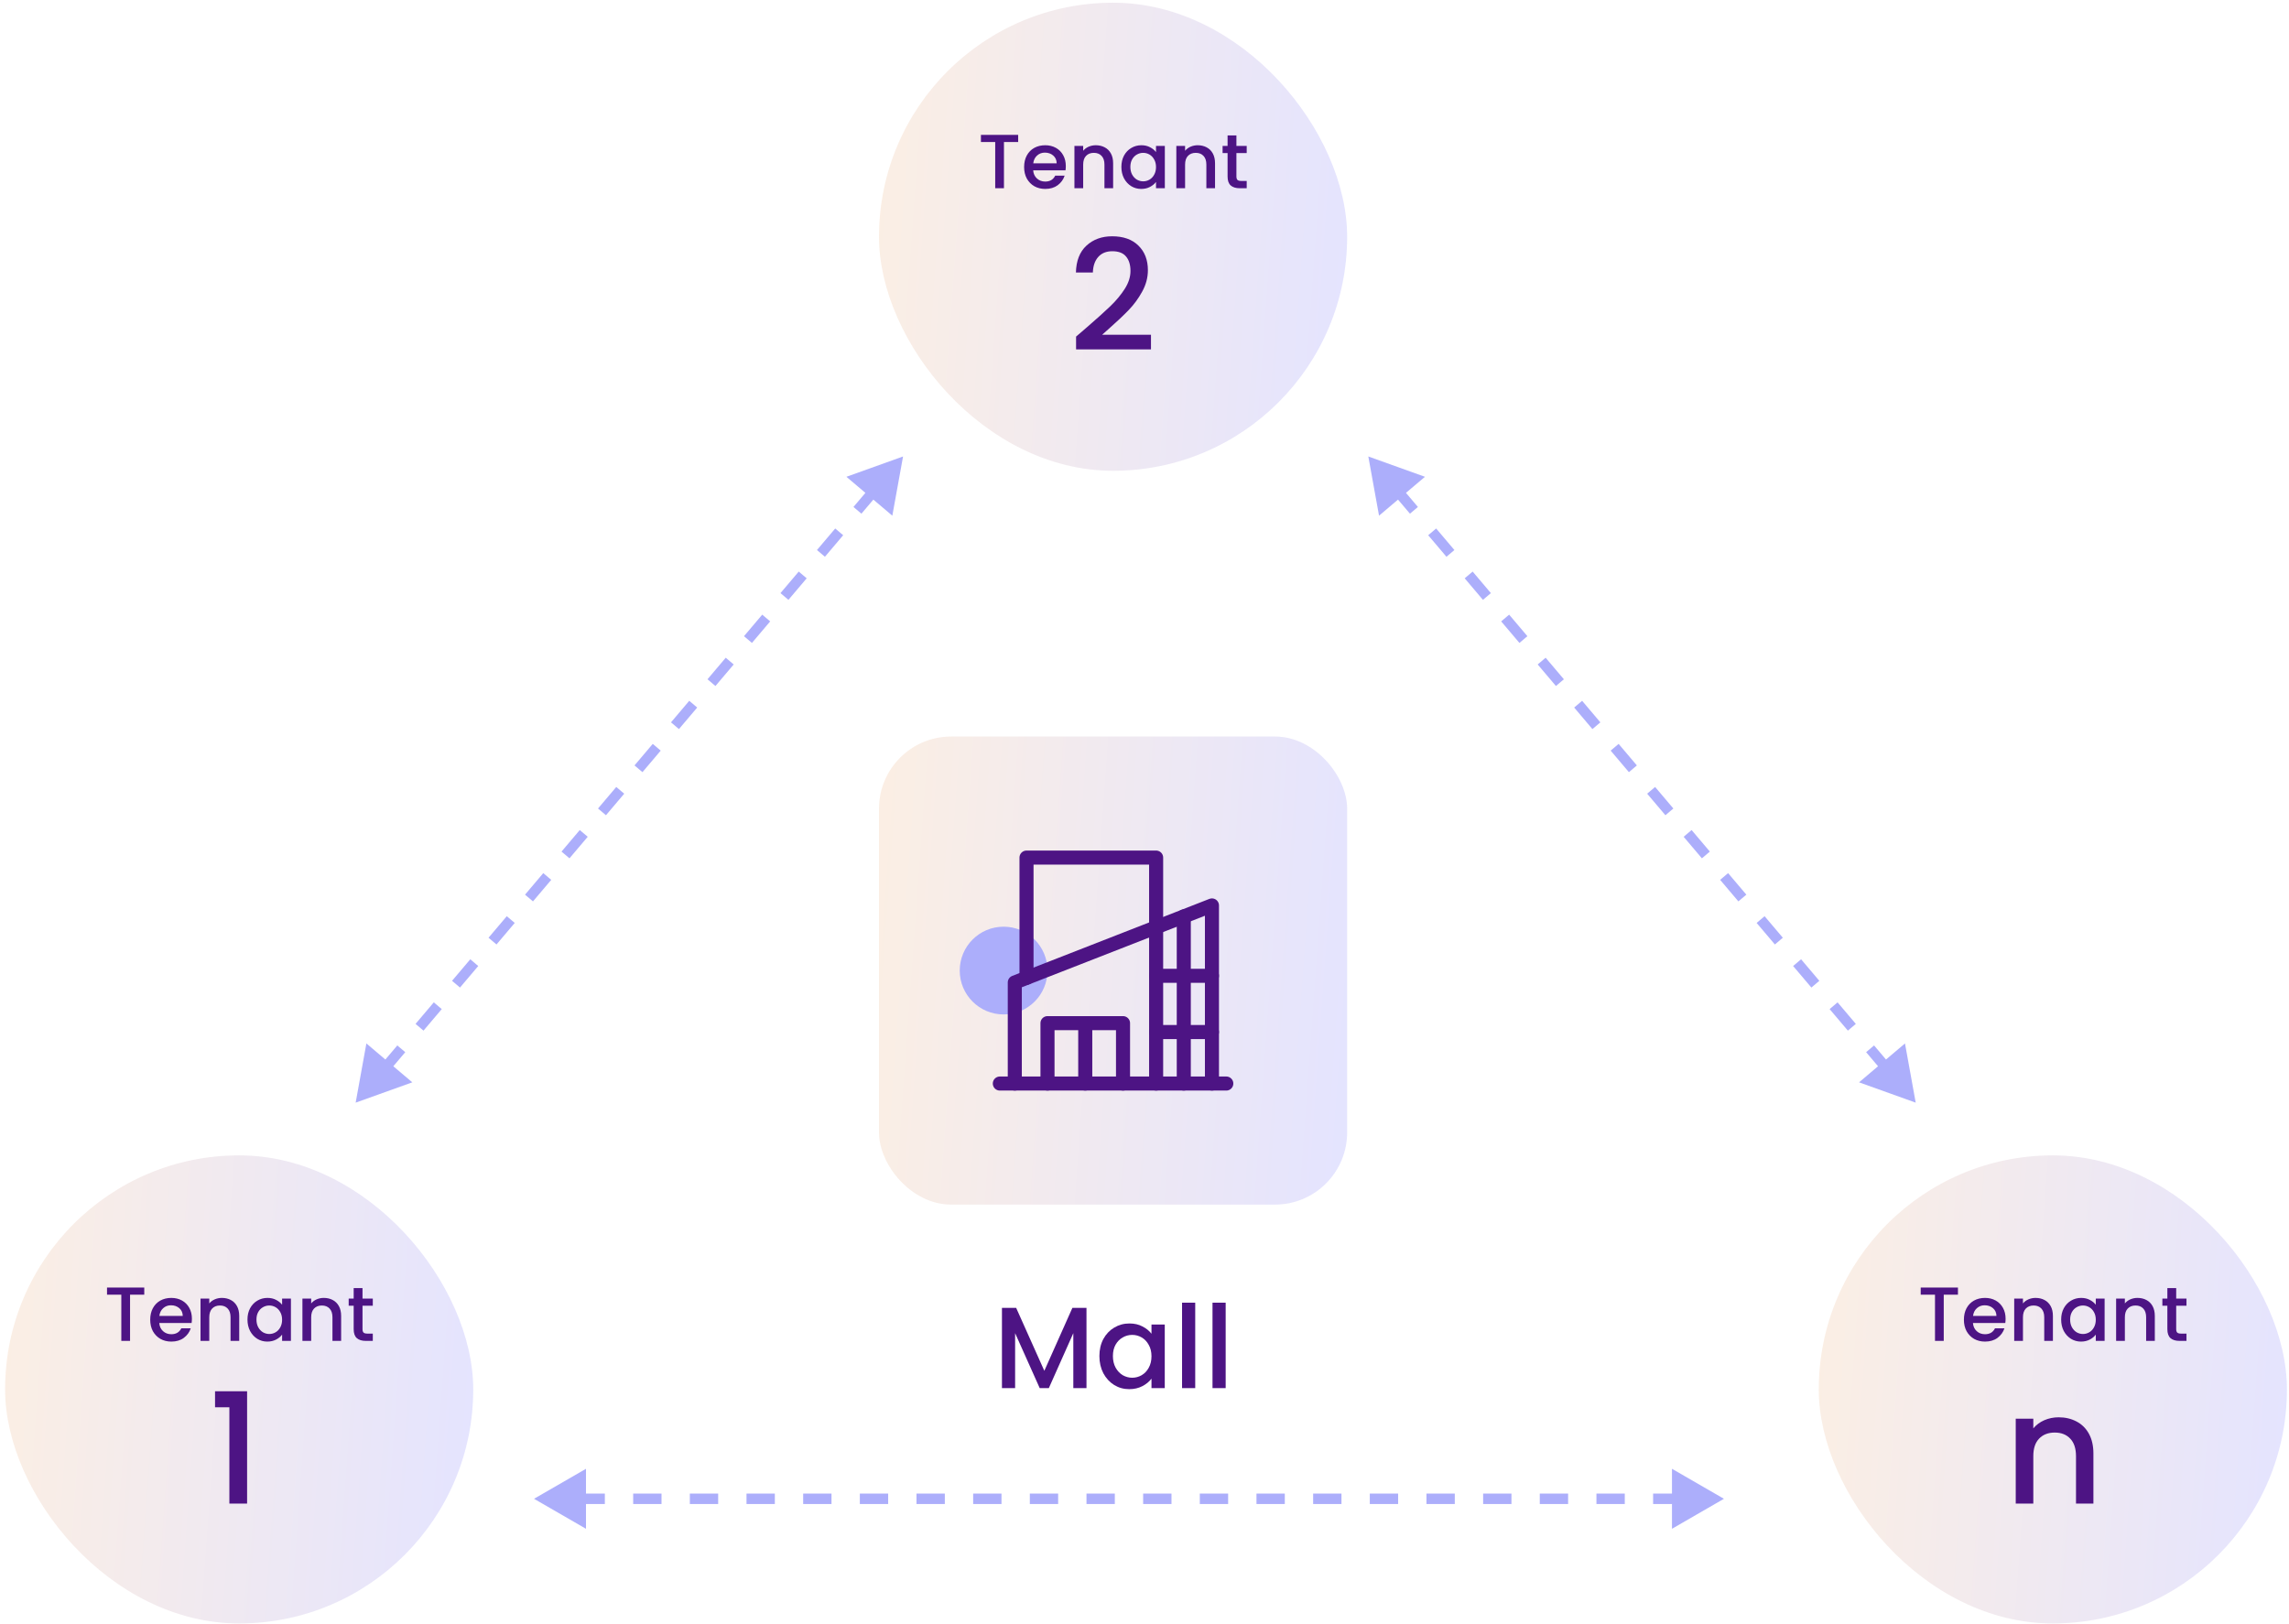 <?xml version="1.0" encoding="UTF-8"?> <svg xmlns="http://www.w3.org/2000/svg" width="441" height="313" viewBox="0 0 441 313" fill="none"><rect opacity="0.35" x="169.347" y="141.924" width="90.194" height="90.194" rx="13.906" fill="url(#paint0_linear_630_766)"></rect><rect opacity="0.35" x="169.347" y="0.523" width="90.194" height="90.194" rx="45.097" fill="url(#paint1_linear_630_766)"></rect><rect opacity="0.35" x="0.979" y="222.633" width="90.194" height="90.194" rx="45.097" fill="url(#paint2_linear_630_766)"></rect><rect opacity="0.35" x="350.405" y="222.633" width="90.194" height="90.194" rx="45.097" fill="url(#paint3_linear_630_766)"></rect><circle cx="193.356" cy="187.021" r="8.454" fill="#ACAEFB"></circle><path d="M192.628 208.79H236.258" stroke="#4D1484" stroke-width="2.71" stroke-miterlimit="10" stroke-linecap="round" stroke-linejoin="round"></path><path d="M197.768 188.43V165.251H222.74V178.709" stroke="#4D1484" stroke-width="2.71" stroke-miterlimit="10" stroke-linecap="round" stroke-linejoin="round"></path><path d="M195.511 208.792V189.312L233.495 174.472V208.792" stroke="#4D1484" stroke-width="2.71" stroke-miterlimit="10" stroke-linecap="round" stroke-linejoin="round"></path><path d="M201.811 208.792V197.154H216.362V208.792" stroke="#4D1484" stroke-width="2.71" stroke-miterlimit="10" stroke-linecap="round" stroke-linejoin="round"></path><path d="M209.085 208.79V197.154" stroke="#4D1484" stroke-width="2.71" stroke-miterlimit="10" stroke-linecap="round" stroke-linejoin="round"></path><path d="M228.069 208.792V176.592" stroke="#4D1484" stroke-width="2.71" stroke-miterlimit="10" stroke-linecap="round" stroke-linejoin="round"></path><path d="M222.74 208.792V178.709" stroke="#4D1484" stroke-width="2.71" stroke-miterlimit="10" stroke-linecap="round" stroke-linejoin="round"></path><path d="M222.74 198.867H233.495" stroke="#4D1484" stroke-width="2.71" stroke-miterlimit="10" stroke-linecap="round" stroke-linejoin="round"></path><path d="M222.74 188.028H233.495" stroke="#4D1484" stroke-width="2.71" stroke-miterlimit="10" stroke-linecap="round" stroke-linejoin="round"></path><path d="M209.323 252.018V267.481H206.786V256.891L202.069 267.481H200.312L195.573 256.891V267.481H193.036V252.018H195.773L201.202 264.144L206.608 252.018H209.323ZM211.811 261.296C211.811 260.065 212.063 258.975 212.567 258.026C213.086 257.076 213.784 256.342 214.659 255.823C215.549 255.289 216.528 255.022 217.596 255.022C218.56 255.022 219.398 255.215 220.11 255.6C220.836 255.971 221.415 256.439 221.845 257.002V255.222H224.404V267.481H221.845V265.657C221.415 266.236 220.829 266.718 220.087 267.103C219.346 267.489 218.5 267.682 217.551 267.682C216.498 267.682 215.534 267.415 214.659 266.881C213.784 266.332 213.086 265.575 212.567 264.611C212.063 263.632 211.811 262.527 211.811 261.296ZM221.845 261.341C221.845 260.495 221.667 259.761 221.311 259.138C220.97 258.515 220.518 258.04 219.954 257.714C219.39 257.388 218.782 257.225 218.13 257.225C217.477 257.225 216.869 257.388 216.305 257.714C215.741 258.026 215.282 258.493 214.926 259.116C214.585 259.724 214.414 260.451 214.414 261.296C214.414 262.142 214.585 262.883 214.926 263.521C215.282 264.159 215.741 264.648 216.305 264.99C216.884 265.316 217.492 265.479 218.13 265.479C218.782 265.479 219.39 265.316 219.954 264.99C220.518 264.663 220.97 264.189 221.311 263.566C221.667 262.928 221.845 262.186 221.845 261.341ZM230.272 251.017V267.481H227.735V251.017H230.272ZM236.138 251.017V267.481H233.602V251.017H236.138Z" fill="#4D1484"></path><path d="M196.161 25.99V27.366H193.424V36.272H191.738V27.366H188.986V25.99H196.161ZM205.34 31.997C205.34 32.302 205.32 32.578 205.281 32.825H199.053C199.102 33.476 199.344 33.999 199.778 34.393C200.212 34.788 200.744 34.985 201.375 34.985C202.283 34.985 202.924 34.605 203.299 33.846H205.118C204.872 34.595 204.423 35.212 203.772 35.695C203.131 36.168 202.332 36.405 201.375 36.405C200.596 36.405 199.896 36.233 199.275 35.887C198.663 35.532 198.18 35.039 197.825 34.408C197.48 33.767 197.307 33.027 197.307 32.189C197.307 31.351 197.475 30.616 197.81 29.985C198.155 29.343 198.634 28.85 199.245 28.505C199.866 28.16 200.577 27.987 201.375 27.987C202.145 27.987 202.83 28.155 203.432 28.49C204.033 28.826 204.502 29.299 204.837 29.911C205.173 30.512 205.34 31.208 205.34 31.997ZM203.58 31.464C203.57 30.843 203.348 30.345 202.914 29.97C202.48 29.595 201.943 29.408 201.301 29.408C200.72 29.408 200.222 29.595 199.807 29.97C199.393 30.335 199.147 30.833 199.068 31.464H203.58ZM211.113 27.987C211.754 27.987 212.326 28.121 212.829 28.387C213.341 28.653 213.741 29.048 214.027 29.57C214.313 30.093 214.456 30.724 214.456 31.464V36.272H212.784V31.715C212.784 30.986 212.602 30.428 212.237 30.044C211.872 29.649 211.374 29.452 210.743 29.452C210.112 29.452 209.609 29.649 209.234 30.044C208.869 30.428 208.686 30.986 208.686 31.715V36.272H207V28.121H208.686V29.053C208.963 28.717 209.313 28.456 209.737 28.268C210.171 28.081 210.629 27.987 211.113 27.987ZM216.045 32.159C216.045 31.341 216.213 30.616 216.548 29.985C216.893 29.353 217.357 28.865 217.939 28.52C218.53 28.165 219.181 27.987 219.891 27.987C220.532 27.987 221.09 28.116 221.563 28.372C222.046 28.619 222.431 28.929 222.717 29.304V28.121H224.418V36.272H222.717V35.059C222.431 35.444 222.041 35.764 221.548 36.02C221.055 36.277 220.493 36.405 219.862 36.405C219.162 36.405 218.521 36.228 217.939 35.873C217.357 35.508 216.893 35.005 216.548 34.364C216.213 33.713 216.045 32.978 216.045 32.159ZM222.717 32.189C222.717 31.627 222.599 31.139 222.362 30.724C222.135 30.31 221.834 29.994 221.46 29.777C221.085 29.561 220.68 29.452 220.246 29.452C219.812 29.452 219.408 29.561 219.033 29.777C218.659 29.985 218.353 30.295 218.116 30.709C217.889 31.114 217.776 31.597 217.776 32.159C217.776 32.721 217.889 33.215 218.116 33.639C218.353 34.063 218.659 34.388 219.033 34.615C219.418 34.832 219.822 34.941 220.246 34.941C220.68 34.941 221.085 34.832 221.46 34.615C221.834 34.398 222.135 34.083 222.362 33.668C222.599 33.244 222.717 32.751 222.717 32.189ZM230.746 27.987C231.387 27.987 231.959 28.121 232.462 28.387C232.975 28.653 233.374 29.048 233.66 29.57C233.947 30.093 234.09 30.724 234.09 31.464V36.272H232.418V31.715C232.418 30.986 232.235 30.428 231.87 30.044C231.506 29.649 231.007 29.452 230.376 29.452C229.745 29.452 229.242 29.649 228.867 30.044C228.502 30.428 228.32 30.986 228.32 31.715V36.272H226.633V28.121H228.32V29.053C228.596 28.717 228.946 28.456 229.37 28.268C229.804 28.081 230.263 27.987 230.746 27.987ZM238.208 29.496V34.008C238.208 34.314 238.277 34.536 238.415 34.674C238.563 34.803 238.81 34.867 239.155 34.867H240.191V36.272H238.859C238.1 36.272 237.518 36.094 237.114 35.739C236.709 35.384 236.507 34.807 236.507 34.008V29.496H235.545V28.121H236.507V26.094H238.208V28.121H240.191V29.496H238.208Z" fill="#4D1484"></path><path d="M27.794 248.1V249.476H25.057V258.382H23.371V249.476H20.619V248.1H27.794ZM36.973 254.107C36.973 254.412 36.953 254.689 36.914 254.935H30.686C30.735 255.586 30.977 256.109 31.41 256.503C31.845 256.898 32.377 257.095 33.008 257.095C33.916 257.095 34.557 256.715 34.931 255.956H36.751C36.505 256.705 36.056 257.322 35.405 257.805C34.764 258.279 33.965 258.515 33.008 258.515C32.229 258.515 31.529 258.343 30.907 257.997C30.296 257.642 29.813 257.149 29.458 256.518C29.113 255.877 28.94 255.137 28.94 254.299C28.94 253.461 29.108 252.726 29.443 252.095C29.788 251.454 30.267 250.961 30.878 250.615C31.499 250.27 32.209 250.098 33.008 250.098C33.778 250.098 34.463 250.265 35.065 250.601C35.666 250.936 36.135 251.409 36.47 252.021C36.805 252.622 36.973 253.318 36.973 254.107ZM35.212 253.574C35.203 252.953 34.981 252.455 34.547 252.08C34.113 251.705 33.575 251.518 32.934 251.518C32.352 251.518 31.854 251.705 31.44 252.08C31.026 252.445 30.779 252.943 30.7 253.574H35.212ZM42.745 250.098C43.386 250.098 43.959 250.231 44.461 250.497C44.974 250.763 45.374 251.158 45.66 251.68C45.946 252.203 46.089 252.834 46.089 253.574V258.382H44.417V253.826C44.417 253.096 44.235 252.539 43.87 252.154C43.505 251.759 43.007 251.562 42.376 251.562C41.744 251.562 41.241 251.759 40.867 252.154C40.502 252.539 40.319 253.096 40.319 253.826V258.382H38.633V250.231H40.319V251.163C40.595 250.827 40.945 250.566 41.37 250.379C41.803 250.191 42.262 250.098 42.745 250.098ZM47.678 254.269C47.678 253.451 47.846 252.726 48.181 252.095C48.526 251.464 48.989 250.975 49.571 250.63C50.163 250.275 50.814 250.098 51.524 250.098C52.165 250.098 52.722 250.226 53.196 250.482C53.679 250.729 54.064 251.039 54.35 251.414V250.231H56.051V258.382H54.35V257.169C54.064 257.554 53.674 257.874 53.181 258.131C52.688 258.387 52.126 258.515 51.495 258.515C50.794 258.515 50.153 258.338 49.571 257.983C48.989 257.618 48.526 257.115 48.181 256.474C47.846 255.823 47.678 255.088 47.678 254.269ZM54.35 254.299C54.35 253.737 54.231 253.249 53.995 252.834C53.768 252.42 53.467 252.105 53.092 251.888C52.718 251.671 52.313 251.562 51.879 251.562C51.445 251.562 51.041 251.671 50.666 251.888C50.291 252.095 49.986 252.405 49.749 252.82C49.522 253.224 49.409 253.707 49.409 254.269C49.409 254.832 49.522 255.325 49.749 255.749C49.986 256.173 50.291 256.498 50.666 256.725C51.051 256.942 51.455 257.051 51.879 257.051C52.313 257.051 52.718 256.942 53.092 256.725C53.467 256.508 53.768 256.193 53.995 255.778C54.231 255.354 54.35 254.861 54.35 254.299ZM62.379 250.098C63.02 250.098 63.592 250.231 64.095 250.497C64.608 250.763 65.007 251.158 65.293 251.68C65.579 252.203 65.722 252.834 65.722 253.574V258.382H64.051V253.826C64.051 253.096 63.868 252.539 63.503 252.154C63.138 251.759 62.64 251.562 62.009 251.562C61.378 251.562 60.875 251.759 60.5 252.154C60.135 252.539 59.953 253.096 59.953 253.826V258.382H58.266V250.231H59.953V251.163C60.229 250.827 60.579 250.566 61.003 250.379C61.437 250.191 61.896 250.098 62.379 250.098ZM69.841 251.607V256.119C69.841 256.424 69.91 256.646 70.048 256.784C70.196 256.913 70.443 256.977 70.788 256.977H71.823V258.382H70.492C69.733 258.382 69.151 258.205 68.746 257.85C68.342 257.494 68.14 256.917 68.14 256.119V251.607H67.178V250.231H68.14V248.204H69.841V250.231H71.823V251.607H69.841Z" fill="#4D1484"></path><path d="M377.22 248.1V249.476H374.483V258.382H372.797V249.476H370.045V248.1H377.22ZM386.399 254.107C386.399 254.412 386.379 254.689 386.34 254.935H380.111C380.161 255.586 380.402 256.109 380.836 256.503C381.27 256.898 381.803 257.095 382.434 257.095C383.341 257.095 383.982 256.715 384.357 255.956H386.177C385.93 256.705 385.482 257.322 384.831 257.805C384.19 258.279 383.391 258.515 382.434 258.515C381.655 258.515 380.955 258.343 380.333 257.997C379.722 257.642 379.239 257.149 378.884 256.518C378.538 255.877 378.366 255.137 378.366 254.299C378.366 253.461 378.533 252.726 378.869 252.095C379.214 251.454 379.692 250.961 380.304 250.615C380.925 250.27 381.635 250.098 382.434 250.098C383.203 250.098 383.889 250.265 384.49 250.601C385.092 250.936 385.56 251.409 385.896 252.021C386.231 252.622 386.399 253.318 386.399 254.107ZM384.638 253.574C384.628 252.953 384.407 252.455 383.973 252.08C383.539 251.705 383.001 251.518 382.36 251.518C381.778 251.518 381.28 251.705 380.866 252.08C380.452 252.445 380.205 252.943 380.126 253.574H384.638ZM392.171 250.098C392.812 250.098 393.384 250.231 393.887 250.497C394.4 250.763 394.8 251.158 395.086 251.68C395.372 252.203 395.515 252.834 395.515 253.574V258.382H393.843V253.826C393.843 253.096 393.66 252.539 393.295 252.154C392.931 251.759 392.432 251.562 391.801 251.562C391.17 251.562 390.667 251.759 390.292 252.154C389.927 252.539 389.745 253.096 389.745 253.826V258.382H388.058V250.231H389.745V251.163C390.021 250.827 390.371 250.566 390.795 250.379C391.229 250.191 391.688 250.098 392.171 250.098ZM397.104 254.269C397.104 253.451 397.271 252.726 397.607 252.095C397.952 251.464 398.415 250.975 398.997 250.63C399.589 250.275 400.24 250.098 400.95 250.098C401.591 250.098 402.148 250.226 402.622 250.482C403.105 250.729 403.49 251.039 403.776 251.414V250.231H405.477V258.382H403.776V257.169C403.49 257.554 403.1 257.874 402.607 258.131C402.114 258.387 401.552 258.515 400.92 258.515C400.22 258.515 399.579 258.338 398.997 257.983C398.415 257.618 397.952 257.115 397.607 256.474C397.271 255.823 397.104 255.088 397.104 254.269ZM403.776 254.299C403.776 253.737 403.657 253.249 403.421 252.834C403.194 252.42 402.893 252.105 402.518 251.888C402.143 251.671 401.739 251.562 401.305 251.562C400.871 251.562 400.467 251.671 400.092 251.888C399.717 252.095 399.411 252.405 399.175 252.82C398.948 253.224 398.834 253.707 398.834 254.269C398.834 254.832 398.948 255.325 399.175 255.749C399.411 256.173 399.717 256.498 400.092 256.725C400.477 256.942 400.881 257.051 401.305 257.051C401.739 257.051 402.143 256.942 402.518 256.725C402.893 256.508 403.194 256.193 403.421 255.778C403.657 255.354 403.776 254.861 403.776 254.299ZM411.805 250.098C412.446 250.098 413.018 250.231 413.521 250.497C414.034 250.763 414.433 251.158 414.719 251.68C415.005 252.203 415.148 252.834 415.148 253.574V258.382H413.476V253.826C413.476 253.096 413.294 252.539 412.929 252.154C412.564 251.759 412.066 251.562 411.435 251.562C410.804 251.562 410.301 251.759 409.926 252.154C409.561 252.539 409.379 253.096 409.379 253.826V258.382H407.692V250.231H409.379V251.163C409.655 250.827 410.005 250.566 410.429 250.379C410.863 250.191 411.321 250.098 411.805 250.098ZM419.267 251.607V256.119C419.267 256.424 419.336 256.646 419.474 256.784C419.622 256.913 419.869 256.977 420.214 256.977H421.249V258.382H419.918C419.158 258.382 418.577 258.205 418.172 257.85C417.768 257.494 417.566 256.917 417.566 256.119V251.607H416.604V250.231H417.566V248.204H419.267V250.231H421.249V251.607H419.267Z" fill="#4D1484"></path><path d="M209.454 63.019C211.355 61.376 212.849 60.03 213.938 58.981C215.046 57.912 215.967 56.804 216.699 55.656C217.432 54.508 217.798 53.359 217.798 52.211C217.798 51.024 217.511 50.093 216.937 49.42C216.382 48.747 215.502 48.411 214.294 48.411C213.126 48.411 212.216 48.787 211.563 49.539C210.929 50.272 210.593 51.261 210.553 52.508H207.287C207.346 50.252 208.019 48.53 209.306 47.342C210.612 46.135 212.265 45.531 214.264 45.531C216.422 45.531 218.105 46.125 219.312 47.312C220.539 48.5 221.153 50.084 221.153 52.063C221.153 53.488 220.787 54.864 220.054 56.19C219.342 57.496 218.481 58.674 217.471 59.723C216.481 60.753 215.215 61.95 213.671 63.316L212.335 64.504H221.747V67.324H207.317V64.86L209.454 63.019Z" fill="#4D1484"></path><path d="M41.43 271.174V268.086H47.606V289.731H44.191V271.174H41.43Z" fill="#4D1484"></path><path d="M396.608 273.104C397.895 273.104 399.043 273.371 400.052 273.906C401.082 274.44 401.883 275.232 402.457 276.281C403.031 277.33 403.318 278.597 403.318 280.082V289.731H399.963V280.586C399.963 279.122 399.597 278.003 398.865 277.231C398.132 276.44 397.133 276.044 395.866 276.044C394.599 276.044 393.589 276.44 392.837 277.231C392.105 278.003 391.739 279.122 391.739 280.586V289.731H388.354V273.371H391.739V275.242C392.293 274.569 392.996 274.044 393.847 273.668C394.718 273.292 395.638 273.104 396.608 273.104Z" fill="#4D1484"></path><path d="M68.522 212.473L79.436 208.558L70.588 201.064L68.522 212.473ZM173.983 87.959L163.07 91.874L171.917 99.367L173.983 87.959ZM74.561 206.896L78.077 202.746L76.544 201.448L73.029 205.598L74.561 206.896ZM81.592 198.595L85.108 194.445L83.575 193.147L80.06 197.297L81.592 198.595ZM88.623 190.294L92.138 186.144L90.606 184.846L87.091 188.996L88.623 190.294ZM95.654 181.993L99.169 177.843L97.637 176.545L94.121 180.695L95.654 181.993ZM102.684 173.692L106.2 169.542L104.667 168.244L101.152 172.394L102.684 173.692ZM109.715 165.391L113.231 161.241L111.698 159.943L108.183 164.093L109.715 165.391ZM116.746 157.09L120.261 152.94L118.729 151.642L115.214 155.793L116.746 157.09ZM123.777 148.789L127.292 144.639L125.76 143.341L122.244 147.492L123.777 148.789ZM130.807 140.489L134.323 136.338L132.79 135.04L129.275 139.191L130.807 140.489ZM137.838 132.188L141.354 128.037L139.821 126.739L136.306 130.89L137.838 132.188ZM144.869 123.887L148.384 119.736L146.852 118.438L143.337 122.589L144.869 123.887ZM151.9 115.586L155.415 111.435L153.883 110.137L150.367 114.288L151.9 115.586ZM158.93 107.285L162.446 103.134L160.913 101.836L157.398 105.987L158.93 107.285ZM165.961 98.984L169.477 94.833L167.944 93.535L164.429 97.686L165.961 98.984Z" fill="#ACAEFB"></path><path d="M369.081 212.473L358.168 208.558L367.015 201.064L369.081 212.473ZM263.62 87.959L274.533 91.874L265.686 99.367L263.62 87.959ZM363.042 206.896L359.527 202.746L361.059 201.448L364.574 205.598L363.042 206.896ZM356.011 198.595L352.496 194.445L354.028 193.147L357.544 197.297L356.011 198.595ZM348.981 190.294L345.465 186.144L346.998 184.846L350.513 188.996L348.981 190.294ZM341.95 181.993L338.434 177.843L339.967 176.545L343.482 180.695L341.95 181.993ZM334.919 173.692L331.404 169.542L332.936 168.244L336.451 172.394L334.919 173.692ZM327.888 165.391L324.373 161.241L325.905 159.943L329.421 164.093L327.888 165.391ZM320.858 157.09L317.342 152.94L318.875 151.642L322.39 155.793L320.858 157.09ZM313.827 148.789L310.311 144.639L311.844 143.341L315.359 147.492L313.827 148.789ZM306.796 140.489L303.281 136.338L304.813 135.04L308.328 139.191L306.796 140.489ZM299.765 132.188L296.25 128.037L297.782 126.739L301.298 130.89L299.765 132.188ZM292.735 123.887L289.219 119.736L290.752 118.438L294.267 122.589L292.735 123.887ZM285.704 115.586L282.188 111.435L283.721 110.137L287.236 114.288L285.704 115.586ZM278.673 107.285L275.158 103.134L276.69 101.836L280.205 105.987L278.673 107.285ZM271.642 98.984L268.127 94.833L269.659 93.535L273.175 97.686L271.642 98.984Z" fill="#ACAEFB"></path><path d="M102.885 288.806L112.897 294.587V283.026L102.885 288.806ZM332.136 288.806L322.124 283.026V294.587L332.136 288.806ZM111.072 289.808H116.531V287.805H111.072V289.808ZM121.989 289.808H127.447V287.805H121.989V289.808ZM132.906 289.808H138.364V287.805H132.906V289.808ZM143.822 289.808H149.281V287.805H143.822V289.808ZM154.739 289.808H160.197V287.805H154.739V289.808ZM165.656 289.808H171.114V287.805H165.656V289.808ZM176.573 289.808H182.031V287.805H176.573V289.808ZM187.489 289.808H192.948V287.805H187.489V289.808ZM198.406 289.808H203.864V287.805H198.406V289.808ZM209.323 289.808H214.781V287.805H209.323V289.808ZM220.239 289.808H225.698V287.805H220.239V289.808ZM231.156 289.808H236.614V287.805H231.156V289.808ZM242.073 289.808H247.531V287.805H242.073V289.808ZM252.99 289.808H258.448V287.805H252.99V289.808ZM263.906 289.808H269.365V287.805H263.906V289.808ZM274.823 289.808H280.281V287.805H274.823V289.808ZM285.74 289.808H291.198V287.805H285.74V289.808ZM296.656 289.808H302.115V287.805H296.656V289.808ZM307.573 289.808H313.031V287.805H307.573V289.808ZM318.49 289.808H323.948V287.805H318.49V289.808Z" fill="#ACAEFB"></path><defs><linearGradient id="paint0_linear_630_766" x1="167.673" y1="141.924" x2="267.049" y2="149.086" gradientUnits="userSpaceOnUse"><stop stop-color="#F5D0AE"></stop><stop offset="1" stop-color="#AFAFFF"></stop></linearGradient><linearGradient id="paint1_linear_630_766" x1="167.673" y1="0.523" x2="267.049" y2="7.685" gradientUnits="userSpaceOnUse"><stop stop-color="#F5D0AE"></stop><stop offset="1" stop-color="#AFAFFF"></stop></linearGradient><linearGradient id="paint2_linear_630_766" x1="-0.694" y1="222.633" x2="98.681" y2="229.795" gradientUnits="userSpaceOnUse"><stop stop-color="#F5D0AE"></stop><stop offset="1" stop-color="#AFAFFF"></stop></linearGradient><linearGradient id="paint3_linear_630_766" x1="348.731" y1="222.633" x2="448.107" y2="229.795" gradientUnits="userSpaceOnUse"><stop stop-color="#F5D0AE"></stop><stop offset="1" stop-color="#AFAFFF"></stop></linearGradient></defs></svg> 